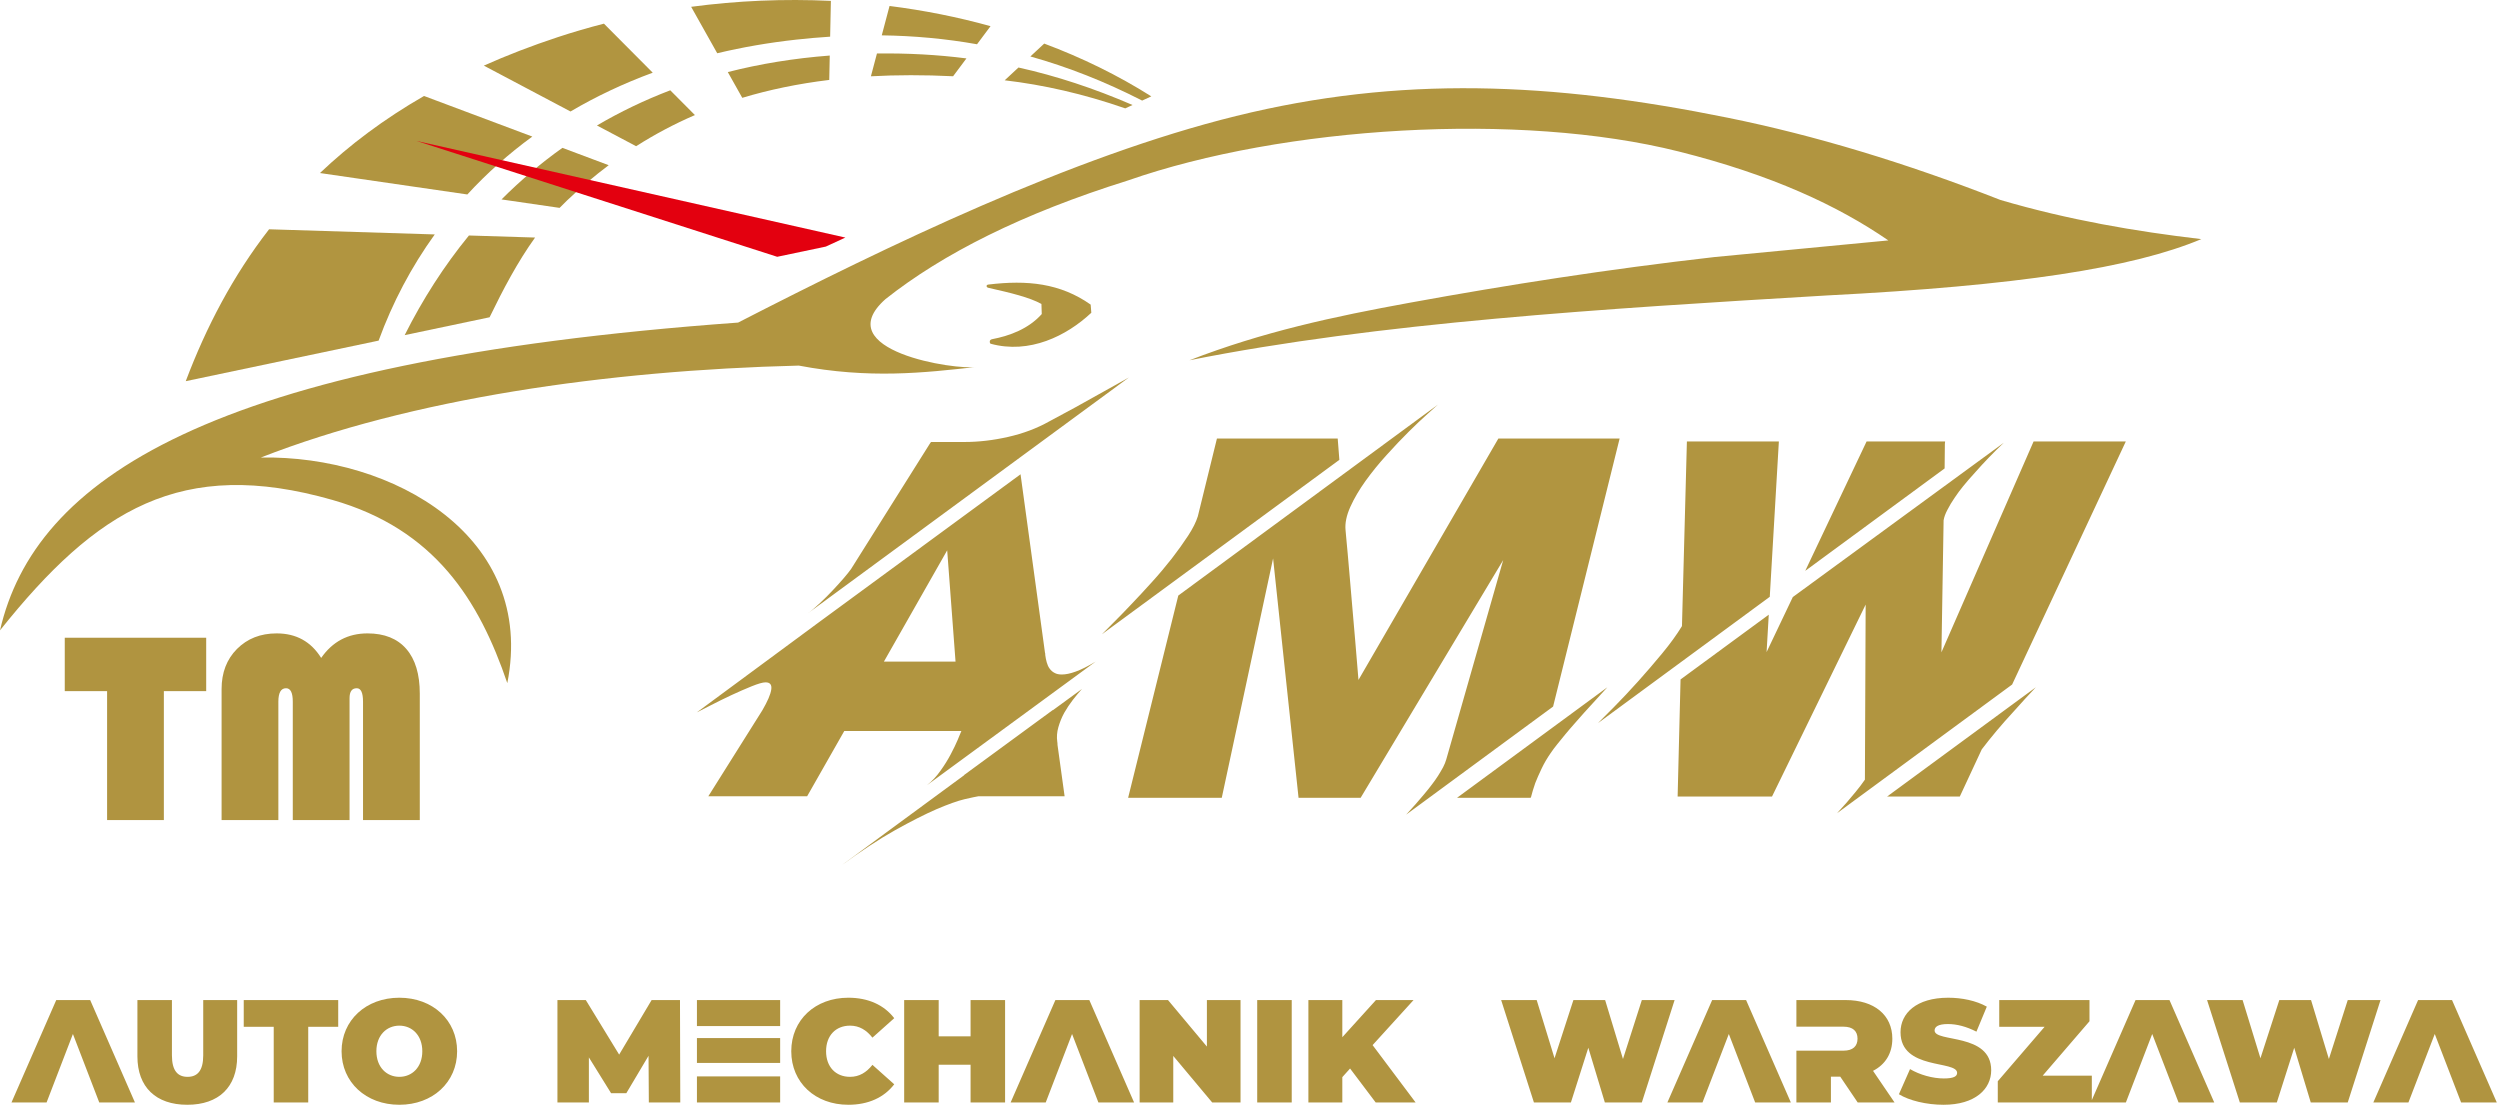 <?xml version="1.0" encoding="UTF-8" standalone="no"?> <svg xmlns="http://www.w3.org/2000/svg" xmlns:xlink="http://www.w3.org/1999/xlink" xmlns:serif="http://www.serif.com/" width="100%" height="100%" viewBox="0 0 768 340" version="1.1" xml:space="preserve" style="fill-rule:evenodd;clip-rule:evenodd;stroke-linejoin:round;stroke-miterlimit:2;"><path d="M-0,193.64c10.639,-46.047 63.265,-82.706 226.75,-94.545c45.871,-23.548 102.581,-51.028 152.984,-63.458c50.263,-12.399 96.735,-10.48 151.06,0.535c26.572,5.388 54.49,13.808 83.756,25.263c20.869,6.128 41.362,9.632 61.696,12.022c-21.195,8.877 -56.409,14.296 -114.999,17.304c-68.48,4.068 -138.088,8.354 -195.856,19.917c22.586,-8.753 44.214,-13.402 67.83,-17.706c29.869,-5.447 60.76,-10.282 93.494,-14.009l53.383,-5.108c-15.537,-10.689 -35.767,-20.13 -64.414,-27.322c-48.92,-12.288 -121.477,-7.751 -169.15,8.896c-32.598,10.209 -56.871,22.502 -74.513,36.455c-17.878,15.876 21.748,21.934 28.044,20.831c-16.515,1.854 -33.028,3.695 -54.684,-0.406c-59.069,1.474 -119.14,10.206 -165.257,28.243c40.673,-0.742 84.624,24.326 75.719,69.307c-8.651,-25.414 -22.225,-47.298 -53.734,-56.284c-46.425,-13.244 -72.438,2.901 -102.109,40.065" style="fill:#b19540;"></path><path d="M335.051,93.572c-9.345,-6.574 -19.473,-7.611 -31.446,-6.153c-0.701,0.085 -0.679,0.763 -0.083,0.969c7.201,1.631 12.681,2.954 16.407,4.984l0.099,3.106c-4.048,4.532 -9.8,6.679 -15.248,7.72c-1.009,0.191 -0.756,1.231 -0.476,1.393c11.917,3.277 23.365,-2.381 30.95,-9.513c-0.068,-0.833 -0.136,-1.668 -0.203,-2.506" style="fill:#b19540;"></path><path d="M124.315,102.953c8.694,-1.828 17.392,-3.658 26.085,-5.486c4.178,-8.608 8.594,-16.997 13.975,-24.492l-20.319,-0.631c-7.599,9.285 -14.187,19.537 -19.741,30.609Zm47.591,-39.093c0.771,-0.801 1.56,-1.586 2.37,-2.351c4.041,-3.822 8.265,-7.417 12.716,-10.759l-14.217,-5.329c-6.706,4.77 -12.943,10.068 -18.71,15.844l17.841,2.595Zm23.513,-18.943c5.633,-3.584 11.627,-6.789 18.06,-9.565l-7.575,-7.61c-7.953,3.04 -15.461,6.657 -22.52,10.807l12.035,6.368Zm32.607,-14.863c8.206,-2.472 17.073,-4.329 26.721,-5.499l0.154,-7.49c-11.019,0.843 -21.462,2.559 -31.32,5.077l4.445,7.912Zm39.517,-6.616c7.911,-0.436 16.311,-0.45 25.249,-0.012l4.098,-5.481c-8.936,-1.145 -18.034,-1.628 -27.49,-1.511l-1.857,7.004Zm41.103,1.23c11.861,1.392 24.189,4.161 37.033,8.625c0.747,-0.346 1.496,-0.691 2.243,-1.036c-11.884,-5.14 -23.421,-8.934 -35.046,-11.519l-4.23,3.93Z" style="fill:#b09440;"></path><path d="M22.4,317.642l8.087,21.026l10.962,0l-13.746,-31.449l-10.424,0l-13.748,31.449l10.782,0l8.087,-21.026Z" style="fill:#b19540;fill-rule:nonzero;"></path><path d="M180.903,324.83l6.828,11.008l4.672,0l6.83,-11.502l0.09,14.332l9.66,0l-0.091,-31.449l-8.715,0l-9.975,16.758l-10.243,-16.758l-8.716,0l-0,31.449l9.66,0l-0,-13.838Z" style="fill:#b19540;fill-rule:nonzero;"></path><path d="M487.929,321.865l5.076,16.803l11.367,0l10.065,-31.449l-10.065,0l-5.795,18.106l-5.483,-18.106l-9.747,0l-5.797,17.881l-5.481,-17.881l-10.918,0l10.065,31.449l11.367,0l5.346,-16.803Z" style="fill:#b19540;fill-rule:nonzero;"></path><path d="M57.534,339.387c9.66,-0 15.322,-5.437 15.322,-14.872l-0,-17.296l-10.424,0l-0,16.983c-0,4.806 -1.843,6.603 -4.808,6.603c-2.964,0 -4.806,-1.797 -4.806,-6.603l-0,-16.983l-10.604,0l0,17.296c0,9.435 5.662,14.872 15.32,14.872Zm37.154,-0.719l0,-23.226l9.211,-0l0,-8.223l-29.023,0l-0,8.223l9.211,-0l-0,23.226l10.601,0Zm27.991,0.719c10.244,-0 17.747,-6.919 17.747,-16.443c-0,-9.525 -7.503,-16.444 -17.747,-16.444c-10.242,-0 -17.747,6.919 -17.747,16.444c0,9.524 7.505,16.443 17.747,16.443Zm-0,-8.582c-3.908,0 -7.053,-2.963 -7.053,-7.861c-0,-4.898 3.145,-7.863 7.053,-7.863c3.909,0 7.053,2.965 7.053,7.863c0,4.898 -3.144,7.861 -7.053,7.861" style="fill:#b09440;fill-rule:nonzero;"></path><path d="M214.098,326.538l25.564,-0l-0,-7.638l-25.564,-0l-0,7.638Zm-0,-11.321l25.564,-0l-0,-7.998l-25.564,0l-0,7.998Zm-0,15.455l25.564,-0l-0,7.996l-25.564,0l-0,-7.996Zm46.501,8.715c6.154,-0 11.006,-2.247 14.107,-6.29l-6.695,-5.975c-1.842,2.337 -4.044,3.683 -6.874,3.683c-4.403,0 -7.368,-3.055 -7.368,-7.861c-0,-4.808 2.965,-7.863 7.368,-7.863c2.83,0 5.032,1.348 6.874,3.685l6.695,-5.977c-3.101,-4.042 -7.953,-6.289 -14.107,-6.289c-10.109,-0 -17.523,6.784 -17.523,16.444c-0,9.66 7.414,16.443 17.523,16.443Zm27.765,-21.026l-0,-11.142l-10.603,0l0,31.449l10.603,0l-0,-11.59l9.794,-0l-0,11.59l10.603,0l0,-31.449l-10.603,0l-0,11.142l-9.794,0Zm40.973,-0.719l8.087,21.026l10.962,0l-13.747,-31.449l-10.423,0l-13.748,31.449l10.783,0l8.086,-21.026Zm31.09,6.74l11.951,14.286l8.715,0l0,-31.449l-10.334,0l0,14.287l-11.95,-14.287l-8.716,0l0,31.449l10.334,0l0,-14.286Zm36.391,14.286l-0,-31.449l-10.604,0l0,31.449l10.604,0Zm24.844,-17.611l12.581,-13.838l-11.547,0l-10.334,11.411l0,-11.411l-10.423,0l-0,31.449l10.423,0l0,-7.773l2.381,-2.65l7.862,10.423l12.266,0l-13.209,-17.611Z" style="fill:#b09440;fill-rule:nonzero;"></path><path d="M531.096,317.642l8.087,21.026l10.962,0l-13.746,-31.449l-10.424,0l-13.748,31.449l10.782,0l8.087,-21.026Zm44.298,11.322c3.775,-1.932 5.93,-5.346 5.93,-9.885c0,-7.277 -5.57,-11.86 -14.332,-11.86l-15.14,0l0,8.177l14.466,0c2.921,0 4.314,1.392 4.314,3.683c-0,2.291 -1.393,3.685 -4.314,3.685l-14.466,0l0,15.904l10.604,0l-0,-7.907l2.875,0l5.346,7.907l11.322,0l-6.605,-9.704Zm21.655,10.423c9.75,-0 14.647,-4.853 14.647,-10.602c0,-11.592 -17.387,-8.447 -17.387,-12.221c-0,-1.079 0.989,-1.977 4.088,-1.977c2.74,-0 5.661,0.763 8.761,2.336l3.19,-7.681c-3.28,-1.843 -7.637,-2.742 -11.861,-2.742c-9.75,-0 -14.646,4.762 -14.646,10.603c0,11.726 17.386,8.537 17.386,12.49c0,1.079 -1.077,1.707 -4.088,1.707c-3.458,-0 -7.413,-1.123 -10.378,-2.876l-3.414,7.728c3.145,1.932 8.445,3.235 13.702,3.235Zm45.558,-8.941l-15.096,0l14.377,-16.713l0,-6.514l-27.721,0l0,8.223l13.927,-0l-14.376,16.711l0,6.515l28.889,0l-0,-8.222Zm18.554,-12.804l8.086,21.026l10.962,0l-13.746,-31.449l-10.424,0l-13.747,31.449l10.782,0l8.087,-21.026Zm43.625,4.223l5.076,16.803l11.366,0l10.065,-31.449l-10.065,0l-5.795,18.106l-5.482,-18.106l-9.748,0l-5.796,17.881l-5.481,-17.881l-10.918,0l10.065,31.449l11.366,0l5.347,-16.803Zm43.175,-4.223l8.086,21.026l10.962,0l-13.746,-31.449l-10.424,0l-13.747,31.449l10.782,0l8.087,-21.026Z" style="fill:#b09440;fill-rule:nonzero;"></path><path d="M50.337,212.312l0,39.605l-17.438,0l0,-39.605l-13.005,0l0,-16.404l43.448,-0l-0,16.404l-13.005,0Zm17.734,39.605l0,-40.245c0,-5.026 1.576,-9.139 4.729,-12.315c3.178,-3.178 7.218,-4.778 12.192,-4.778c5.986,-0 10.542,2.511 13.67,7.536c3.497,-5.025 8.251,-7.536 14.237,-7.536c5.197,-0 9.163,1.6 11.922,4.778c2.757,3.176 4.137,7.758 4.137,13.743l-0,38.817l-17.438,0l0,-36.354c0,-2.759 -0.641,-4.137 -1.921,-4.137c-1.479,0 -2.218,1.009 -2.218,3.053l0,37.438l-17.438,0l0,-36.354c0,-2.759 -0.689,-4.137 -2.069,-4.137c-1.576,0 -2.363,1.378 -2.363,4.137l-0,36.354l-17.44,0Z" style="fill:#b09440;fill-rule:nonzero;"></path><path d="M346.792,115.96l-99.069,72.787c1.411,-1 2.795,-2.178 4.205,-3.51c1.411,-1.31 2.718,-2.643 3.975,-3.977c1.255,-1.332 2.357,-2.563 3.357,-3.716c0.975,-1.153 1.718,-2.077 2.206,-2.77l24.408,-38.841l0.077,-0l0.076,-0.154l10.282,-0c4.307,-0 8.794,-0.512 13.409,-1.566c4.641,-1.05 8.846,-2.641 12.589,-4.743c2.666,-1.41 5.332,-2.844 7.999,-4.307c2.693,-1.485 5.127,-2.846 7.359,-4.103c2.229,-1.253 4.153,-2.332 5.793,-3.23c1.616,-0.896 2.744,-1.537 3.334,-1.87Zm-25.691,85.25c0.102,0.792 0.257,1.562 0.461,2.28c0.207,0.745 0.489,1.386 0.898,1.923c0.411,0.566 0.898,1 1.513,1.309c0.589,0.333 1.333,0.486 2.23,0.486c1.155,0 2.591,-0.283 4.257,-0.899c1.666,-0.587 3.717,-1.612 6.128,-3.074l-51.843,37.995c1.564,-1.23 2.949,-2.716 4.179,-4.46c1.232,-1.719 2.283,-3.409 3.155,-5.077c0.871,-1.642 1.589,-3.129 2.128,-4.409c0.564,-1.309 0.922,-2.206 1.127,-2.72l-35.972,0l-11.408,20.053l-30.357,-0l16.614,-26.435c1.591,-2.744 2.513,-4.873 2.718,-6.334c0.23,-1.485 -0.358,-2.229 -1.743,-2.229c-0.873,0 -2.282,0.41 -4.257,1.204c-1.973,0.796 -4.075,1.719 -6.282,2.743c-2.178,1.025 -4.28,2.052 -6.255,3.079c-1.974,1.023 -3.409,1.767 -4.332,2.203l36.817,-27.178l62.635,-45.97l7.512,54.842l0.077,0.281l0,0.387Zm-49.559,2.025l21.999,0l-2.564,-34.178l-19.435,34.178Zm51.893,14.947l8.948,-6.537c-0.898,1 -1.846,2.127 -2.821,3.384c-0.974,1.256 -1.845,2.589 -2.64,3.971c-0.769,1.412 -1.36,2.874 -1.796,4.412c-0.434,1.513 -0.537,3 -0.332,4.462c0.05,0.254 0.077,0.564 0.077,0.974l2.178,15.769l-26.51,-0c-0.666,0.1 -2.076,0.409 -4.23,0.897c-2.155,0.512 -5,1.535 -8.564,3.049c-3.538,1.54 -7.794,3.692 -12.768,6.463c-4.949,2.767 -10.563,6.486 -16.819,11.074l38.023,-27.947l0,-0.075l27.254,-19.972l-0,0.076Zm88.017,-76.917l-72.916,53.561c0.743,-0.745 1.922,-1.923 3.511,-3.539c1.616,-1.59 3.411,-3.461 5.411,-5.564c2,-2.104 4.128,-4.36 6.308,-6.795c2.205,-2.411 4.255,-4.871 6.177,-7.307c1.898,-2.46 3.564,-4.794 5.026,-7.023c1.461,-2.234 2.461,-4.232 3,-5.977l5.87,-23.894l37.102,-0l0.511,6.538Zm36.151,103.813l46.175,-33.947c-2.435,2.641 -4.794,5.23 -7.05,7.717c-1.307,1.461 -2.385,2.692 -3.255,3.692c-0.898,1 -1.744,2.024 -2.616,3.051c-0.846,1.027 -1.666,2.027 -2.461,3.027c-0.796,1 -1.487,1.896 -2.025,2.716c-1.103,1.591 -2.053,3.204 -2.821,4.846c-0.769,1.614 -1.409,3.077 -1.923,4.383c-0.539,1.565 -1,3.054 -1.359,4.515l-0,-0.309l-0.052,0.309l-22.613,-0Zm14.178,-73.021l-43.79,73.021l-19.076,-0l-7.821,-73.534l-15.766,73.534l-28.767,-0l15.41,-62.125l79.761,-58.66c-0.488,0.46 -1.563,1.41 -3.231,2.896c-1.641,1.46 -3.564,3.281 -5.743,5.437c-2.178,2.153 -4.435,4.537 -6.794,7.153c-2.359,2.587 -4.512,5.256 -6.461,7.946c-1.949,2.72 -3.512,5.384 -4.692,8c-1.179,2.641 -1.666,5 -1.461,7.102c-0,0 0.052,0.668 0.179,2.027c0.128,1.358 0.282,3.101 0.487,5.254c0.206,2.156 0.411,4.617 0.641,7.359c0.231,2.77 0.461,5.563 0.718,8.411c0.591,6.768 1.257,14.434 1.948,22.998l42.971,-74.149l37.254,-0l-20.435,82.327l-45.149,33.203c2,-2.154 3.871,-4.257 5.564,-6.31c1,-1.203 1.82,-2.203 2.434,-3.05c0.641,-0.819 1.232,-1.69 1.821,-2.589c0.564,-0.898 1.077,-1.77 1.539,-2.615c0.436,-0.845 0.768,-1.666 0.974,-2.409l17.485,-61.227Zm81.892,11.281l-52.791,38.817c1.153,-1.155 2.846,-2.846 5.102,-5.126c2.255,-2.284 4.64,-4.821 7.178,-7.641c2.514,-2.795 5,-5.691 7.462,-8.666c2.461,-2.975 4.487,-5.769 6.075,-8.384l1.514,-56.712l28.253,0l-2.793,47.712Zm53.713,-39.432l-42.817,31.458l18.844,-39.738l24.126,0l-0.076,0.767l-0.077,7.513Zm-17.666,100.787l45.688,-33.562c-2.255,2.384 -4.409,4.743 -6.46,7.051c-1.256,1.358 -2.309,2.513 -3.127,3.46c-0.821,0.949 -1.668,1.922 -2.514,2.922c-0.845,1 -1.666,2 -2.436,2.976c-0.768,0.975 -1.462,1.87 -2.075,2.667l-6.744,14.486l-22.332,0Zm-6.589,-58.97l-28.767,58.97l-28.997,0l0.898,-35.971l27.099,-19.896l-0.666,11.486l8.05,-16.895l64.816,-47.407c-3.205,3.049 -6.102,6.049 -8.718,9.025c-1.539,1.69 -2.794,3.128 -3.743,4.307c-0.974,1.18 -1.846,2.383 -2.666,3.613c-0.846,1.233 -1.564,2.436 -2.18,3.643c-0.641,1.202 -1.025,2.28 -1.18,3.231l-0.666,40.56l28.306,-64.763l28.33,0l-34.919,74.659l-53.791,39.534c0.948,-1.025 1.923,-2.102 2.923,-3.23c0.898,-1.075 1.846,-2.179 2.821,-3.359c0.973,-1.179 1.922,-2.411 2.82,-3.716l0.23,-53.791Z" style="fill:#b19540;fill-rule:nonzero;"></path><path d="M116.312,104.637l-59.25,12.458c6.296,-16.672 14.518,-32.383 25.6,-46.66l50.892,1.582c-7.187,9.974 -12.962,20.913 -17.242,32.62Zm-18.02,-51.48c9.113,-8.662 19.679,-16.6 31.97,-23.673l33.262,12.469c-7.332,5.351 -13.993,11.302 -19.957,17.786l-45.275,-6.582Zm50.343,-32.997c7.082,-3.162 14.638,-6.084 22.712,-8.748c4.645,-1.533 9.377,-2.914 14.181,-4.144l14.989,15.062c-9.025,3.324 -17.455,7.318 -25.26,11.918l-26.622,-14.088Zm63.687,-18.07c14.121,-1.882 28.555,-2.507 42.927,-1.818l-0.228,10.992c-3.446,0.219 -6.918,0.523 -10.422,0.908c-8.438,0.932 -16.531,2.339 -24.265,4.186l-8.012,-14.268Zm60.944,-0.255c10.517,1.329 20.909,3.388 31.028,6.2l-4.153,5.561c-9.599,-1.707 -19.332,-2.603 -29.264,-2.739l2.389,-9.022Zm47.517,11.553c11.551,4.318 22.601,9.709 32.898,16.212c-0.939,0.43 -1.876,0.867 -2.815,1.297c-11.395,-5.833 -22.8,-10.32 -34.338,-13.555l4.255,-3.954Z" style="fill:#b19540;"></path><path d="M238.759,78.887l14.928,-3.135l6.007,-2.772l-131.722,-29.677l110.787,35.584Z" style="fill:#e3000f;"></path></svg> 